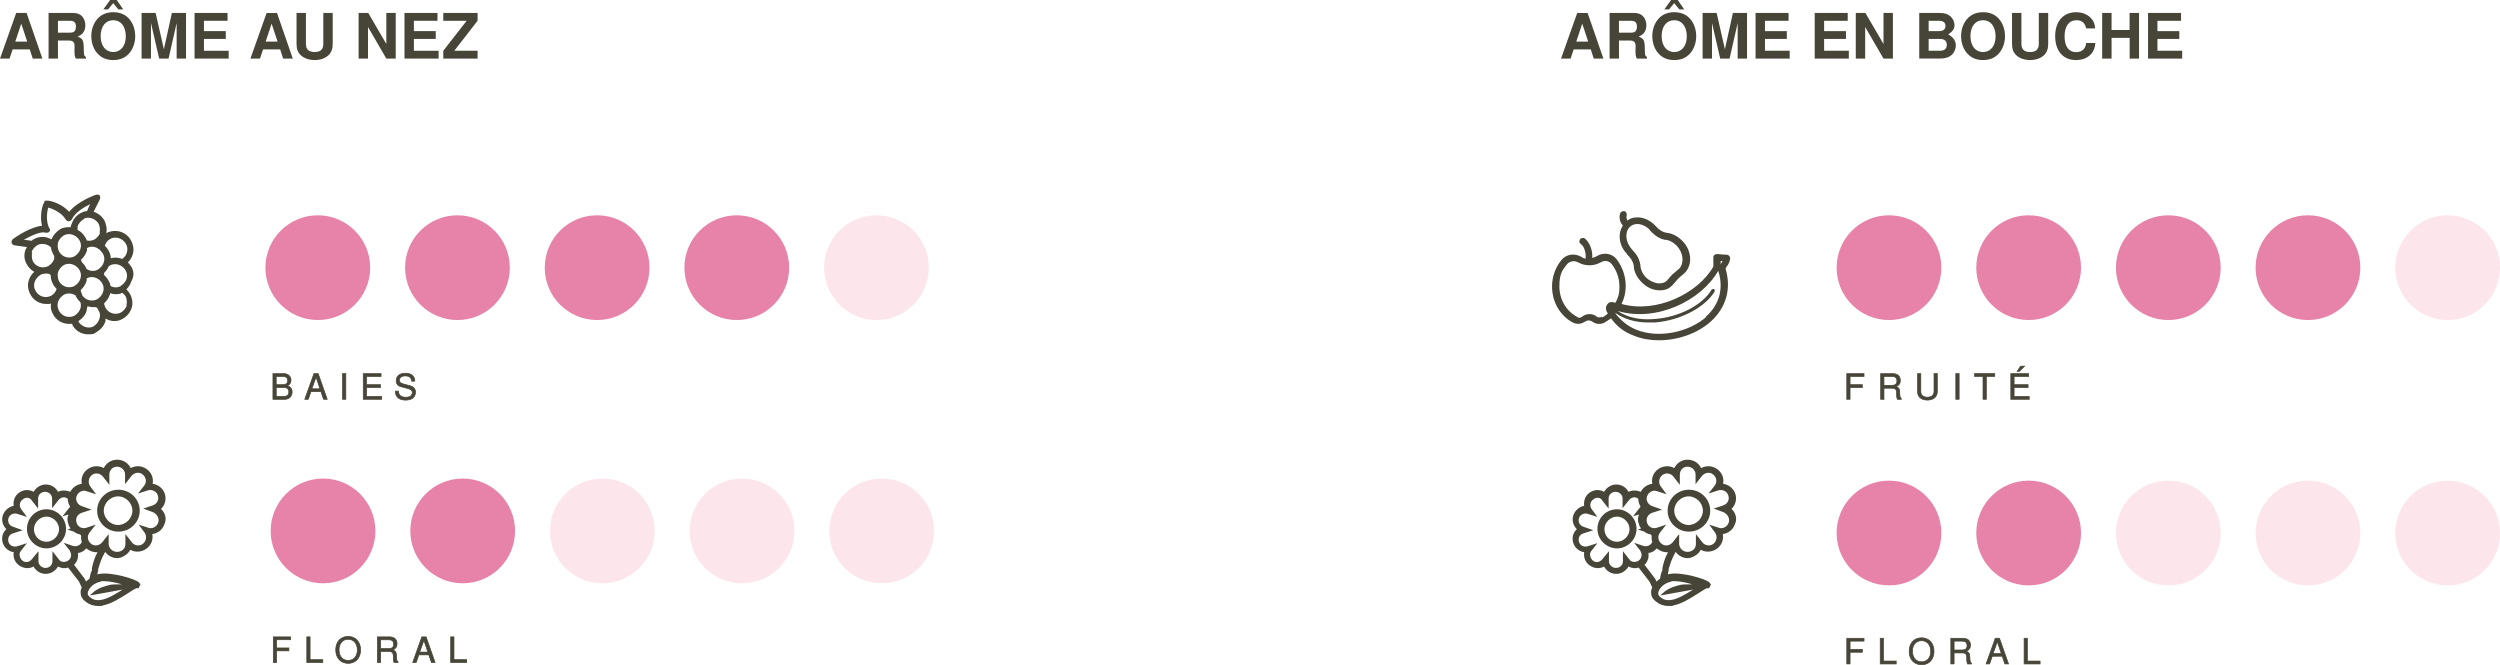 <?xml version="1.0" encoding="UTF-8"?>
<svg id="Layer_2" data-name="Layer 2" xmlns="http://www.w3.org/2000/svg" viewBox="0 0 716.02 190.49">
  <defs>
    <style>
      .cls-1 {
        stroke: #474537;
        stroke-miterlimit: 10;
        stroke-width: .2px;
      }

      .cls-1, .cls-2 {
        fill: #474537;
      }

      .cls-3 {
        fill: #e782a9;
      }

      .cls-4 {
        fill: rgba(242, 131, 157, .2);
      }
    </style>
  </defs>
  <g id="Warstwa_1" data-name="Warstwa 1">
    <g>
      <path class="cls-2" d="M489.82,146.26c0-3.3-2.7-6-6.1-6s-6.1,2.7-6.1,6,2.7,6,6.1,6,6.1-2.7,6.1-6ZM479.52,146.26c0-2.2,1.9-4.1,4.1-4.1s4.1,1.9,4.1,4.1-1.9,4.1-4.1,4.1-4.1-1.9-4.1-4.1Z"/>
      <path class="cls-2" d="M463.12,145.86c-3.1,0-5.6,2.5-5.6,5.6s2.6,5.6,5.6,5.6,5.6-2.5,5.6-5.6-2.6-5.6-5.6-5.6ZM463.12,155.16c-2.1,0-3.6-1.7-3.6-3.6s1.7-3.6,3.6-3.6,3.6,1.7,3.6,3.6-1.7,3.6-3.6,3.6Z"/>
      <path class="cls-2" d="M495.82,145.86c1.2-1.1,1.7-2.8,1.2-4.4s-2-2.7-3.5-2.9c.3-1.6-.3-3.2-1.7-4.2s-3.1-1.1-4.6-.3c-.7-1.5-2.2-2.4-3.9-2.4s-3.1,1-3.8,2.4c-1.4-.8-3.2-.7-4.6.3s-2,2.6-1.7,4.2c-1.4.2-2.6,1-3.3,2.3-1.2-.5-2.5-.5-3.5,0-.7-1.3-2-2.1-3.5-2.1s-2.8.9-3.5,2.1c-1.2-.7-2.8-.7-4.1.2s-1.8,2.4-1.6,3.8c-1.4.3-2.6,1.3-3.1,2.7-.5,1.5,0,3,1,4-1.1,1-1.5,2.5-1,4s1.8,2.4,3.1,2.6c-.2,1.5.3,2.9,1.6,3.8,1.3.9,2.8,1,4.1.3.7,1.3,2,2.1,3.5,2.1s2.8-.9,3.5-2.1c.9.5,2,.6,2.9.3l3.1,4,.8,1.7c-.3.6-.4,1.2-.3,1.7,0,1,.7,1.9,1.6,2.5.9.7,2.1,1.1,3.4,1.1s1,0,1.5-.2c2.2-.4,4.9-2.1,7.1-3.5.9-.6,2-1.3,2.4-1.4h.6l.5-1.1-.4-.5c-.7-1-8.1-3.1-11.2-2.5-.2,0-.5,0-.7.2,0-.3,0-.7.2-1v-.6c.5-1.5.8-2.8,2-4.9.8,1.1,2.1,1.8,3.4,1.8s3.1-1,3.8-2.4c1.4.8,3.2.7,4.6-.3s2-2.6,1.7-4.2c1.6-.2,3-1.3,3.5-2.9.7-1.5.2-3.2-1-4.3h-.1v.1ZM469.82,157.86c.6.9.4,2.1-.5,2.7s-2.2.5-2.7-.4l-1.8-2.3v2.9c0,1.1-.9,1.9-2,1.9s-2-.9-2-1.9v-2.9l-1.9,2.3c-.7.9-1.9,1.1-2.7.4s-1.1-1.9-.5-2.7l1.8-2.3-2.8.9c-1.1.3-2.2-.2-2.5-1.3-.3-1,.2-2.1,1.3-2.4l2.8-.9-2.8-1c-1.1-.3-1.6-1.5-1.3-2.4.3-1.1,1.5-1.6,2.5-1.3l2.8.9-1.7-2.3c-.6-.9-.4-2.1.5-2.7.8-.8,2.1-.6,2.6.3l1.8,2.3v-2.9c0-1.1.9-1.9,2-1.9s2,.9,2,1.9v2.8l1.8-2.3c.7-.9,1.9-1.1,2.7-.4h0c0,.8.2,1.5.6,2.1,0,.2,0,.4-.3.6l-1.8,2.3,1.7-.5c-.4.9-.4,1.9,0,2.8,0,.4.4.8.6,1.2l-.9.3,1.8.6c.5.4,1.2.7,1.8.8,0,0,.2.2.3.3,0,.7,0,1.3.2,1.9-.4.9-1.5,1.4-2.5,1.1l-2.7-.9,1.9,2.4h-.1,0ZM478.72,166.46h1c1.4,0,3.3.4,5,.9-1.9,0-3,0-3.6.2-3.1.7-4.4,1.9-4.4,1.9l-1.2,1.1,9.4-1.7c-1.9,1.2-4.2,2.6-5.9,2.9-1.8.4-2.8-.2-3.3-.6-.6-.4-.8-.9-.8-1.2,0-.7.9-2.8,3.8-3.4h0v-.1ZM476.12,162.76v.6c-.4.7-.5,1.5-.7,2.4-.4.3-.7.5-1,.8l-.3-.7-3.1-4.1c.9-.9,1.3-2.1,1.1-3.4.9,0,1.8-.6,2.4-1.3,0,0,.2.2.4.3.9.6,1.9.9,2.8.8-1,1.9-1.3,3.2-1.6,4.6h0ZM495.12,149.66c-.4,1.2-1.7,1.9-2.8,1.5l-2.8-.9,1.7,2.3c.7,1,.5,2.4-.5,3.2s-2.5.5-3.2-.5l-1.8-2.3v2.9c0,1.3-1.1,2.2-2.4,2.2s-2.3-1-2.4-2.2v-2.9l-1.8,2.3c-.8,1-2.2,1.3-3.2.5s-1.3-2.1-.5-3.2l1.8-2.3-2.7.9c-1.2.4-2.5-.3-2.8-1.5-.4-1.2.3-2.4,1.5-2.8l2.8-.9-2.8-1c-1.2-.4-1.9-1.7-1.5-2.8.4-1.2,1.7-1.9,2.8-1.5l2.8.9-1.7-2.3c-.7-1-.5-2.4.5-3.2s2.5-.5,3.2.5l1.8,2.3v-2.9c0-1.4,1-2.3,2.2-2.3s2.3,1,2.3,2.2v2.8l1.8-2.3c.8-1,2.2-1.3,3.2-.5s1.3,2.1.5,3.2l-1.8,2.3,2.8-.9c1.2-.4,2.6.3,2.9,1.5.4,1.2-.3,2.4-1.5,2.8l-2.7.9,2.7,1c1.3.5,2,1.9,1.6,3Z"/>
    </g>
    <circle class="cls-3" cx="91.02" cy="76.66" r="15"/>
    <circle class="cls-3" cx="131.02" cy="76.66" r="15"/>
    <circle class="cls-3" cx="171.02" cy="76.66" r="15"/>
    <circle class="cls-3" cx="211.02" cy="76.66" r="15"/>
    <circle class="cls-4" cx="251.02" cy="76.66" r="15"/>
    <circle class="cls-3" cx="541.02" cy="76.66" r="15"/>
    <circle class="cls-3" cx="581.02" cy="76.66" r="15"/>
    <circle class="cls-3" cx="621.02" cy="76.66" r="15"/>
    <circle class="cls-3" cx="661.02" cy="76.66" r="15"/>
    <circle class="cls-4" cx="701.02" cy="76.66" r="15"/>
    <circle class="cls-3" cx="541.02" cy="152.66" r="15"/>
    <circle class="cls-3" cx="581.02" cy="152.66" r="15"/>
    <circle class="cls-4" cx="621.02" cy="152.66" r="15"/>
    <circle class="cls-4" cx="661.02" cy="152.66" r="15"/>
    <circle class="cls-4" cx="701.02" cy="152.66" r="15"/>
    <path class="cls-2" d="M37.62,76.46c-.3-.5-.6-.9-1-1.3.7-.7,1.1-1.4,1.4-2.3.4-1.3.2-2.7-.5-4-1.4-2.6-4.5-3.4-7.1-2.1.3-1.2,0-2.5-.5-3.6-.7-1.2-1.8-2.1-3.1-2.5l1.8-3.6c.2-.4,0-.8,0-1-.2-.3-.7-.4-1-.3-.3,0-5.4,1.9-7.8,4.9-1.9-2.1-5-3.2-6.3-3.2s-.6.2-.8.4c-.8,1.1-1.3,4.3-.7,6.8-3.2.3-7.4,3.1-8.3,3.8-.3.2-.5.7-.4,1,0,.4.4.7.8.8l3.6.5c-.2.4-.4.7-.5,1-.4,1.3-.3,2.7.5,4,.5.9,1.2,1.6,2.1,2.1-.8.7-1.3,1.5-1.6,2.5-.4,1.3-.2,2.7.5,4,.9,1.7,2.7,2.7,4.5,2.7s.9,0,1.4-.2c-.2,1.1,0,2.2.6,3.2.9,1.7,2.7,2.7,4.5,2.7s.7,0,1,0v.3c.9,1.7,2.7,2.7,4.5,2.7s1.7-.2,2.5-.7c1.2-.7,2.1-1.8,2.5-3.1v-.7c.8.4,1.6.7,2.5.7s1.7-.2,2.5-.7c1.2-.7,2.1-1.8,2.5-3.1s.2-2.7-.5-4c-.3-.5-.7-.9-1-1.3.7-.7,1.1-1.4,1.4-2.3.9-1.6.7-2.9,0-4.2h0v.1ZM36.32,87.46c-.3.9-.9,1.5-1.6,2-1.6.9-3.6.3-4.5-1.3-.2-.5-.4-.9-.4-1.3.8-.7,1.3-1.5,1.7-2.6v-.3c.5.2,1,.3,1.6.3s1.2,0,1.9-.4c.4.3.8.7,1,1.1.3.7.4,1.6.2,2.5h.1ZM22.62,91.86c1-.7,1.9-1.7,2.2-2.9,0-.4.2-.9.2-1.2.5,0,.9.2,1.4.2h1.1c.3.2.5.5.7.9,0,0,0,.3.2.4h0c.3.7.3,1.4,0,2.2-.3.9-.9,1.5-1.6,2-1.4.8-3.4.2-4.4-1.4l.2-.2ZM16.92,89.06c-.4-.8-.6-1.7-.3-2.6s.9-1.5,1.6-2c.5-.3,1-.4,1.6-.4s1.3.2,1.9.6c0,.2,0,.4.2.5.3.6.7,1,1.1,1.4.2.6.2,1.2,0,1.8-.3.9-.9,1.5-1.6,2-1.6.9-3.6.3-4.5-1.3ZM10.22,83.36c-.5-.8-.6-1.7-.3-2.6s.9-1.5,1.6-2c.5-.3,1-.4,1.6-.4s1,0,1.4.4c0,.9.2,1.8.7,2.7.3.6.7.9,1,1.3-.3.9-.8,1.5-1.5,1.9-1.6.9-3.6.3-4.5-1.3h0ZM33.12,68.06c1.1,0,2.3.7,2.9,1.7.5.8.6,1.7.3,2.6-.2.8-.7,1.3-1.3,1.8-1-.4-2.2-.5-3.3-.2,0-.8-.2-1.5-.7-2.3-.3-.6-.7-.9-1-1.3.3-.9.8-1.5,1.5-1.9.5-.3,1-.4,1.6-.4h0ZM16.62,69.46c.3-.9.9-1.5,1.6-2,.5-.3,1-.4,1.6-.4,1.1,0,2.3.7,2.9,1.7.5.8.6,1.7.3,2.6-.3.9-.9,1.5-1.6,2-1.6.9-3.6.3-4.5-1.3-.4-.8-.5-1.7-.3-2.6ZM23.52,84.36c-.2-.5-.4-.9-.4-1.3.8-.7,1.3-1.5,1.7-2.6v-.7c.5-.3.9-.4,1.5-.4,1.1,0,2.3.7,2.9,1.7.5.8.6,1.7.3,2.6s-.9,1.5-1.6,2c-1.6.9-3.6.3-4.5-1.3,0,0,.1,0,.1,0ZM29.42,72.56c.5.8.6,1.7.3,2.6s-.9,1.5-1.6,2c-1.1.7-2.5.5-3.4-.2,0-.2,0-.3-.2-.5-.3-.6-.7-1-1.1-1.4,0-.2-.2-.4-.2-.7.8-.7,1.3-1.5,1.7-2.6v-.7c.5-.3.9-.4,1.5-.4,1.1,0,2.3.8,2.9,1.8h.1v.1ZM16.62,77.96c.3-.9.9-1.5,1.6-2,.5-.3,1-.4,1.6-.4,1.1,0,2.3.7,2.9,1.7.5.8.6,1.7.3,2.6-.3.9-.9,1.5-1.6,2-1.6.9-3.6.3-4.5-1.3-.4-.8-.5-1.7-.3-2.6ZM28.72,66.56c-.3.9-.9,1.5-1.6,2-.8.4-1.5.5-2.3.3,0-.4-.3-.7-.4-.9-.5-.9-1.3-1.7-2.2-2.1v-1c.3-.9.9-1.5,1.6-2,.4-.4.9-.5,1.5-.5,1.1,0,2.3.7,2.9,1.7.4.8.5,1.7.3,2.6h.2v-.1ZM9.02,72.26c.3-.9.9-1.5,1.6-2,.5-.3,1-.4,1.6-.4.9,0,1.8.4,2.4,1,0,.7.3,1.3.6,1.9,0,.2.2.3.3.5v.9c-.3.9-.9,1.5-1.6,2-1.6.9-3.6.3-4.5-1.3-.3-.8-.4-1.7-.2-2.6h-.2ZM34.72,81.86c-1,.6-2.2.6-3.1,0,0-.6-.3-1.1-.6-1.6-.3-.6-.8-1.1-1.2-1.5v-.6c.6-.6,1-1.1,1.3-1.9,0,0,.2,0,.3-.2.5-.3,1-.4,1.6-.4,1.1,0,2.3.7,2.9,1.7.5.8.6,1.7.3,2.6-.3.8-.9,1.4-1.6,1.9h.1ZM13.12,66.66c.4,0,.8,0,1-.3.3-.3.3-.8,0-1-1-1.9-.7-4.6-.3-5.9,1.3.3,3.9,1.5,5,3.4.2.3.5.5.9.5s.7-.3.9-.6c.8-1.8,3.2-3.3,5.2-4.3l-.9,2c-.7,0-1.3.3-1.9.6-1.2.7-2.1,1.8-2.5,3.1-.2.3-.2.7-.3.9-1,0-2.1,0-3,.6-1.1.7-2,1.7-2.5,2.9-1.5-.9-3.5-1-5.1,0-.2,0-.4.2-.5.4h0l-2.3-.3c2.4-1.3,5-2.5,6.3-2h0Z"/>
    <circle class="cls-3" cx="92.52" cy="152.06" r="15"/>
    <circle class="cls-3" cx="132.52" cy="152.06" r="15"/>
    <circle class="cls-4" cx="172.52" cy="152.06" r="15"/>
    <circle class="cls-4" cx="212.52" cy="152.06" r="15"/>
    <circle class="cls-4" cx="252.52" cy="152.06" r="15"/>
    <path class="cls-2" d="M494.82,76.06c.3-.6.6-1.2.7-1.9,0-.3,0-.5-.2-.8-.2-.2-.4-.4-.7-.4-.6,0-2.6-.2-2.9-.2-.5,0-1,.4-1,.9v2.7c-4.4,7.7-16.3,13.5-26.3,10.7.8-1.6,1.2-3.3,1.2-5.2,0-2.8-1-5.5-2.6-7.6-1.3-1.7-3.7-2.1-5.7-.9-.4.3-.9.4-1.3.5.2-2-.7-4.6-2.3-5.7-.4,0-1,0-1.2.4-.3.5-.2,1,.2,1.3,1.1.7,1.6,2.8,1.4,4.2-.5,0-.9-.3-1.2-.5-1.9-1.1-4.3-.8-5.7.9-1.7,2.1-2.7,4.7-2.7,7.6,0,4.5,2.4,8.5,6.1,10.4.5.2,1,.3,1.4.3s1.3-.2,1.9-.6c.7-.5,1.5-.5,2.2,0,1,.7,2.2.8,3.3.3.7-.4,1.3-.8,2-1.3,1.6,2.3,3.8,4,6.6,5,2.2.9,4.6,1.3,7.1,1.3,5.4,0,11-1.9,14.9-5.4,4.4-4,5.9-9.4,4.2-15.1.2-.3.3-.7.5-.9,0,0,.1,0,.1,0ZM458.72,90.76c-.4.2-1,.2-1.3,0-.7-.6-1.4-.8-2.2-.8s-1.5.3-2.2.8c-.4.3-.9.4-1.3,0-3.1-1.6-5.1-5-5.1-8.7s.8-4.6,2.2-6.4c.8-.9,2.1-1.1,3.2-.5,2,1.1,4.4,1.1,6.4,0,1.2-.7,2.4-.5,3.2.5,1.4,1.8,2.2,4,2.2,6.4s-.4,3.1-1.1,4.6h-.3c-.8-.3-1.5-.2-2,.4s-.6,1.3-.3,2c0,.2.2.4.4.7-.5.5-1.1.9-1.7,1.2v-.2h-.1ZM488.82,90.66c-5.2,4.6-13.8,6.3-20.1,3.8-2.5-1-4.4-2.6-6-4.6v-.2c2.4,1.7,5.6,2.7,9.3,2.7s1.3,0,2,0c7.3-.6,14.3-4.3,17.1-8.9,0-.2,0-.5-.2-.7-.2,0-.5,0-.7.2-2.6,4.4-9.3,7.9-16.3,8.4-4.3.4-8-.5-10.6-2.3,11,3.3,23.9-2.9,28.8-11.5,1.6,4.9.4,9.7-3.6,13.2h.3v-.1ZM493.02,75.26c0,.2-.2.4-.2.5v-1h.5c0,.3-.2.4-.3.6h0v-.1Z"/>
    <path class="cls-2" d="M465.92,72.76c.9.9,1.7,1.8,2,3.3,0,1.7.9,3.4,2.2,4.7,1.4,1.5,3.3,2.4,5.2,2.4s2.8-.6,3.7-1.5c.3-.3.5-.6.8-.9.2-.3.5-.6.9-1s.7-.7,1-.9.6-.5.9-.8c2.2-2.3,1.9-6.4-.8-9.1-1.3-1.3-3-2.2-4.6-2.3-1.4-.3-2.3-1.1-3.1-2h0c-1.4-1.5-3.3-2.4-5-2.4s-2.1.3-3,.9c-.2-.3-.4-.9-.2-1.6,0-.5-.2-1-.7-1.1-.5,0-1.1.2-1.2.7-.4,1.2,0,2.7.8,3.4-1.6,2.4-1.1,5.9,1.2,8.2h-.1,0ZM472.52,65.96c1,1,2.1,2.2,4.2,2.7h0c1.2,0,2.5.7,3.5,1.7,1.9,2,2.2,4.9.8,6.5-.3.3-.5.4-.7.6-.3.3-.7.6-1.2,1-.5.5-.8.9-1,1.1s-.4.5-.6.7c-.6.7-1.4.9-2.4.9s-2.7-.7-3.7-1.7-1.6-2.4-1.6-3.6h0c-.4-2.3-1.5-3.4-2.4-4.4h0c-1.8-2-2.2-4.8-.7-6.4.6-.6,1.3-.9,2.3-.9s2.5.6,3.5,1.7h0v.1Z"/>
    <g>
      <path class="cls-2" d="M40.02,146.26c0-3.3-2.7-6-6.1-6s-6.1,2.7-6.1,6,2.7,6,6.1,6,6.1-2.7,6.1-6ZM29.72,146.26c0-2.2,1.9-4.1,4.1-4.1s4.1,1.9,4.1,4.1-1.9,4.1-4.1,4.1-4.1-1.9-4.1-4.1Z"/>
      <path class="cls-2" d="M13.32,145.86c-3.1,0-5.6,2.5-5.6,5.6s2.6,5.6,5.6,5.6,5.6-2.5,5.6-5.6-2.6-5.6-5.6-5.6ZM13.32,155.16c-2.1,0-3.6-1.7-3.6-3.6s1.7-3.6,3.6-3.6,3.6,1.7,3.6,3.6-1.7,3.6-3.6,3.6Z"/>
      <path class="cls-2" d="M46.02,145.86c1.2-1.1,1.7-2.8,1.2-4.4s-2-2.7-3.5-2.9c.3-1.6-.3-3.2-1.7-4.2s-3.1-1.1-4.6-.3c-.7-1.5-2.2-2.4-3.9-2.4s-3.1,1-3.8,2.4c-1.4-.8-3.2-.7-4.6.3s-2,2.6-1.7,4.2c-1.4.2-2.6,1-3.3,2.3-1.2-.5-2.5-.5-3.5,0-.7-1.3-2-2.1-3.5-2.1s-2.8.9-3.5,2.1c-1.2-.7-2.8-.7-4.1.2s-1.8,2.4-1.6,3.8c-1.4.3-2.6,1.3-3.1,2.7-.5,1.5,0,3,1,4-1.1,1-1.5,2.5-1,4s1.8,2.4,3.1,2.6c-.2,1.5.3,2.9,1.6,3.8,1.3.9,2.8,1,4.1.3.7,1.3,2,2.1,3.5,2.1s2.8-.9,3.5-2.1c.9.5,2,.6,2.9.3l3.1,4,.8,1.7c-.3.6-.4,1.2-.3,1.7,0,1,.7,1.9,1.6,2.5.9.7,2.1,1.1,3.4,1.1s1,0,1.5-.2c2.2-.4,4.9-2.1,7.1-3.5.9-.6,2-1.3,2.4-1.4h.6l.5-1.1-.4-.5c-.7-1-8.1-3.1-11.2-2.5-.2,0-.5,0-.7.2,0-.3,0-.7.2-1v-.6c.5-1.5.8-2.8,2-4.9.8,1.1,2.1,1.8,3.4,1.8s3.1-1,3.8-2.4c1.4.8,3.2.7,4.6-.3s2-2.6,1.7-4.2c1.6-.2,3-1.3,3.5-2.9.7-1.5.2-3.2-1-4.3h0l-.1.1ZM20.02,157.86c.6.9.4,2.1-.5,2.7s-2.2.5-2.7-.4l-1.8-2.3v2.9c0,1.1-.9,1.9-2,1.9s-2-.9-2-1.9v-2.9l-1.9,2.3c-.7.9-1.9,1.1-2.7.4s-1.1-1.9-.5-2.7l1.8-2.3-2.8.9c-1.1.3-2.2-.2-2.5-1.3-.3-1,.2-2.1,1.3-2.4l2.8-.9-2.8-1c-1.1-.3-1.6-1.5-1.3-2.4.3-1.1,1.5-1.6,2.5-1.3l2.8.9-1.7-2.3c-.6-.9-.4-2.1.5-2.7.8-.8,2.1-.6,2.6.3l1.8,2.3v-2.9c0-1.1.9-1.9,2-1.9s2,.9,2,1.9v2.8l1.8-2.3c.7-.9,1.9-1.1,2.7-.4h0c0,.8.2,1.5.6,2.1,0,.2,0,.4-.3.6l-1.8,2.3,1.7-.5c-.4.9-.4,1.9,0,2.8,0,.4.4.8.6,1.2l-.9.3,1.8.6c.5.4,1.2.7,1.8.8,0,0,.2.2.3.3,0,.7,0,1.3.2,1.9-.4.9-1.5,1.4-2.5,1.1l-2.7-.9,1.9,2.4h-.1ZM28.92,166.46h1c1.4,0,3.3.4,5,.9-1.9,0-3,0-3.6.2-3.1.7-4.4,1.9-4.4,1.9l-1.2,1.1,9.4-1.7c-1.9,1.2-4.2,2.6-5.9,2.9-1.8.4-2.8-.2-3.3-.6-.6-.4-.8-.9-.8-1.2,0-.7.9-2.8,3.8-3.4h0v-.1ZM26.32,162.76v.6c-.4.7-.5,1.5-.7,2.4-.4.3-.7.5-1,.8l-.3-.7-3.1-4.1c.9-.9,1.3-2.1,1.1-3.4.9,0,1.8-.6,2.4-1.3,0,0,.2.2.4.3.9.6,1.9.9,2.8.8-1,1.9-1.3,3.2-1.6,4.6h0ZM45.32,149.66c-.4,1.2-1.7,1.9-2.8,1.5l-2.8-.9,1.7,2.3c.7,1,.5,2.4-.5,3.2s-2.5.5-3.2-.5l-1.8-2.3v2.9c0,1.3-1.1,2.2-2.4,2.2s-2.3-1-2.4-2.2v-2.9l-1.8,2.3c-.8,1-2.2,1.3-3.2.5s-1.3-2.1-.5-3.2l1.8-2.3-2.7.9c-1.2.4-2.5-.3-2.8-1.5-.4-1.2.3-2.4,1.5-2.8l2.8-.9-2.8-1c-1.2-.4-1.9-1.7-1.5-2.8.4-1.2,1.7-1.9,2.8-1.5l2.8.9-1.7-2.3c-.7-1-.5-2.4.5-3.2s2.5-.5,3.2.5l1.8,2.3v-2.9c0-1.4,1-2.3,2.2-2.3s2.3,1,2.3,2.2v2.8l1.8-2.3c.8-1,2.2-1.3,3.2-.5s1.3,2.1.5,3.2l-1.8,2.3,2.8-.9c1.2-.4,2.6.3,2.9,1.5.4,1.2-.3,2.4-1.5,2.8l-2.7.9,2.7,1c1.3.5,2,1.9,1.6,3Z"/>
    </g>
    <g>
      <path class="cls-2" d="M3.62,14.15l-.88,2.64H0L4.64,3.71h2.98l4.52,13.07h-2.76l-.86-2.64H3.62ZM6.08,6.8l-1.7,5.11h3.41l-1.7-5.11Z"/>
      <path class="cls-2" d="M16.6,16.78h-2.69V3.71h7.01c1.11,0,1.94.29,2.53.9.63.65.99,1.6.99,2.64,0,1.6-.73,2.65-2.21,3.23,1.67.72,1.74.9,1.81,4.75,0,.57.16.84.57,1.08v.48h-2.89c-.32-.63-.39-1-.39-2.24,0-.2,0-.52.02-.86v-.54c0-1.08-.5-1.54-1.67-1.54h-3.08v5.18ZM19.85,9.36c.77,0,1.11-.09,1.42-.34.32-.27.48-.77.48-1.4s-.16-1.06-.48-1.33c-.34-.27-.65-.34-1.42-.34h-3.25v3.41h3.25Z"/>
      <path class="cls-2" d="M36.9,5.31c1.17,1.24,1.83,3.08,1.83,5.13,0,1.85-.7,3.75-1.83,4.95-1.13,1.22-2.6,1.81-4.46,1.81s-3.33-.59-4.46-1.81c-1.17-1.24-1.83-3.08-1.83-5.04s.66-3.78,1.83-5.04c1.11-1.2,2.62-1.81,4.45-1.81s3.33.57,4.48,1.81ZM28.83,10.35c0,2.76,1.42,4.55,3.6,4.55s3.6-1.79,3.6-4.48c0-2.83-1.4-4.63-3.6-4.63s-3.6,1.79-3.6,4.55ZM33.44,0l1.85,2.69h-1.4l-1.47-1.79-1.47,1.79h-1.36l1.94-2.69h1.92Z"/>
      <path class="cls-2" d="M43.24,16.78h-2.69V3.71h4.02l2.37,10.4,2.29-10.4h4.05v13.07h-2.69V6.6l-2.31,10.18h-2.69l-2.35-10.18v10.18Z"/>
      <path class="cls-2" d="M58.41,14.54h7.08v2.24h-9.77V3.71h9.45v2.24h-6.76v2.96h6.26v2.24h-6.26v3.39Z"/>
      <path class="cls-2" d="M75.34,14.15l-.88,2.64h-2.74l4.64-13.07h2.98l4.52,13.07h-2.76l-.86-2.64h-4.89ZM77.79,6.8l-1.7,5.11h3.41l-1.7-5.11Z"/>
      <path class="cls-2" d="M95.29,3.71v8.86c0,1.47-.39,2.51-1.27,3.3-.95.86-2.33,1.33-3.91,1.33s-2.96-.47-3.91-1.33c-.88-.79-1.27-1.83-1.27-3.3V3.71h2.69v8.86c0,1.58.81,2.33,2.49,2.33s2.49-.75,2.49-2.33V3.71h2.69Z"/>
      <path class="cls-2" d="M105.4,7.75v9.04h-2.69V3.71h2.76l5.18,8.89V3.71h2.69v13.07h-2.69l-5.25-9.04Z"/>
      <path class="cls-2" d="M118.54,14.54h7.08v2.24h-9.77V3.71h9.45v2.24h-6.76v2.96h6.26v2.24h-6.26v3.39Z"/>
      <path class="cls-2" d="M136.78,5.95l-6.67,8.59h6.67v2.24h-9.82v-2.24l6.69-8.59h-6.69v-2.24h9.82v2.24Z"/>
    </g>
    <g>
      <path class="cls-2" d="M450.71,14.15l-.88,2.64h-2.74l4.64-13.07h2.98l4.52,13.07h-2.76l-.86-2.64h-4.89ZM453.16,6.8l-1.7,5.11h3.41l-1.7-5.11Z"/>
      <path class="cls-2" d="M463.69,16.78h-2.69V3.71h7.01c1.11,0,1.94.29,2.53.9.63.65.99,1.6.99,2.64,0,1.6-.74,2.65-2.21,3.23,1.67.72,1.74.9,1.81,4.75,0,.57.16.84.57,1.08v.48h-2.89c-.32-.63-.39-1-.39-2.24,0-.2,0-.52.02-.86v-.54c0-1.08-.5-1.54-1.67-1.54h-3.08v5.18ZM466.93,9.36c.77,0,1.11-.09,1.42-.34.32-.27.48-.77.48-1.4s-.16-1.06-.48-1.33c-.34-.27-.65-.34-1.42-.34h-3.25v3.41h3.25Z"/>
      <path class="cls-2" d="M483.98,5.31c1.17,1.24,1.83,3.08,1.83,5.13,0,1.85-.7,3.75-1.83,4.95-1.13,1.22-2.6,1.81-4.46,1.81s-3.33-.59-4.46-1.81c-1.17-1.24-1.83-3.08-1.83-5.04s.66-3.78,1.83-5.04c1.11-1.2,2.62-1.81,4.45-1.81s3.34.57,4.48,1.81ZM475.91,10.35c0,2.76,1.42,4.55,3.6,4.55s3.6-1.79,3.6-4.48c0-2.83-1.4-4.63-3.6-4.63s-3.6,1.79-3.6,4.55ZM480.52,0l1.85,2.69h-1.4l-1.47-1.79-1.47,1.79h-1.36l1.94-2.69h1.92Z"/>
      <path class="cls-2" d="M490.33,16.78h-2.69V3.71h4.02l2.37,10.4,2.29-10.4h4.05v13.07h-2.69V6.6l-2.31,10.18h-2.69l-2.35-10.18v10.18Z"/>
      <path class="cls-2" d="M505.5,14.54h7.08v2.24h-9.77V3.71h9.45v2.24h-6.76v2.96h6.26v2.24h-6.26v3.39Z"/>
      <path class="cls-2" d="M522.44,14.54h7.08v2.24h-9.77V3.71h9.45v2.24h-6.76v2.96h6.26v2.24h-6.26v3.39Z"/>
      <path class="cls-2" d="M534.2,7.75v9.04h-2.69V3.71h2.76l5.18,8.89V3.71h2.69v13.07h-2.69l-5.25-9.04Z"/>
      <path class="cls-2" d="M549.69,3.71h5.83c1.4,0,2.31.29,3.08.95.73.65,1.18,1.58,1.18,2.49,0,1.11-.5,1.86-1.79,2.69,1.49.86,2.17,1.88,2.17,3.17,0,1.06-.5,2.15-1.29,2.81-.79.66-1.79.95-3.3.95h-5.88V3.71ZM552.38,8.91h2.92c1.25,0,1.9-.5,1.9-1.49s-.65-1.47-1.9-1.47h-2.92v2.96ZM552.38,14.54h3.21c1.31,0,1.99-.57,1.99-1.69s-.68-1.7-1.99-1.7h-3.21v3.39Z"/>
      <path class="cls-2" d="M572.42,5.31c1.17,1.24,1.83,3.08,1.83,5.13,0,1.85-.7,3.75-1.83,4.95-1.13,1.22-2.6,1.81-4.46,1.81s-3.33-.59-4.46-1.81c-1.17-1.24-1.83-3.08-1.83-5.04s.66-3.78,1.83-5.04c1.11-1.2,2.62-1.81,4.45-1.81s3.34.57,4.48,1.81ZM564.35,10.35c0,2.76,1.42,4.55,3.6,4.55s3.6-1.79,3.6-4.48c0-2.83-1.4-4.63-3.6-4.63s-3.6,1.79-3.6,4.55Z"/>
      <path class="cls-2" d="M586.62,3.71v8.86c0,1.47-.39,2.51-1.27,3.3-.95.86-2.33,1.33-3.91,1.33s-2.96-.47-3.91-1.33c-.88-.79-1.27-1.83-1.27-3.3V3.71h2.69v8.86c0,1.58.81,2.33,2.49,2.33s2.49-.75,2.49-2.33V3.71h2.69Z"/>
      <path class="cls-2" d="M597.5,8.14c-.36-1.6-1.24-2.35-2.8-2.35-2.12,0-3.39,1.72-3.39,4.61s1.22,4.54,3.3,4.54c1.67,0,2.71-.95,2.89-2.62h2.62c-.16,2.99-2.31,4.88-5.58,4.88-3.64,0-5.92-2.62-5.92-6.83s2.29-6.87,5.99-6.87c1.96,0,3.57.74,4.57,2.06.56.74.79,1.45.88,2.58h-2.56Z"/>
      <path class="cls-2" d="M604.77,10.85v5.93h-2.69V3.71h2.69v4.89h5.16V3.71h2.71v13.07h-2.69v-5.93h-5.18Z"/>
      <path class="cls-2" d="M617.91,14.54h7.08v2.24h-9.77V3.71h9.45v2.24h-6.76v2.96h6.26v2.24h-6.26v3.39Z"/>
    </g>
    <g>
      <path class="cls-1" d="M78.17,107h2.99c.71,0,1.2.16,1.6.52.38.34.59.81.59,1.35,0,.76-.34,1.29-1.02,1.61.94.36,1.34.9,1.34,1.79,0,.58-.2,1.1-.57,1.48-.39.42-.91.62-1.61.62h-3.32v-7.36ZM80.93,110.17c.53,0,.82-.07,1.07-.26.26-.2.4-.51.4-.91s-.14-.71-.4-.91c-.25-.19-.55-.26-1.07-.26h-1.82v2.34h1.82ZM81.41,113.53c.83,0,1.32-.48,1.32-1.26s-.49-1.27-1.32-1.27h-2.29v2.54h2.29Z"/>
      <path class="cls-1" d="M89.07,112.15l-.78,2.21h-1l2.63-7.36h1.21l2.59,7.36h-1.05l-.76-2.21h-2.84ZM90.52,108.01l-1.21,3.35h2.34l-1.13-3.35Z"/>
      <path class="cls-1" d="M99.05,114.36h-.95v-7.36h.95v7.36Z"/>
      <path class="cls-1" d="M104.98,113.53h4.34v.83h-5.28v-7.36h5.1v.83h-4.16v2.35h4.01v.83h-4.01v2.53Z"/>
      <path class="cls-1" d="M117.88,109.16c0-.97-.67-1.5-1.84-1.5-.99,0-1.65.5-1.65,1.24,0,.57.32.85,1.21,1.09l1.85.5c1,.27,1.57.94,1.57,1.85,0,.64-.31,1.29-.81,1.69-.47.36-1.19.57-2.07.57-1.12,0-1.97-.35-2.47-1.05-.29-.4-.42-.85-.43-1.53h.89c0,.45.11.81.38,1.13.35.42.89.62,1.7.62.6,0,1.06-.1,1.35-.31.31-.22.53-.63.53-1.02,0-.58-.41-.95-1.35-1.19l-1.83-.48c-.97-.25-1.44-.82-1.44-1.72,0-1.33,1-2.16,2.62-2.16,1.24,0,2.1.44,2.51,1.29.16.34.19.48.19.99h-.89Z"/>
    </g>
    <g>
      <path class="cls-1" d="M79.22,189.76h-.94v-7.36h4.94v.83h-4v2.35h3.52v.83h-3.52v3.35Z"/>
      <path class="cls-1" d="M88.81,188.93h3.64v.83h-4.58v-7.36h.94v6.54Z"/>
      <path class="cls-1" d="M103.27,186.19c0,1.2-.47,2.34-1.27,3.02-.6.5-1.38.78-2.28.78-2.13,0-3.56-1.55-3.56-3.86s1.43-3.86,3.55-3.86,3.57,1.55,3.57,3.92ZM97.1,186.13c0,1.82,1.04,3.03,2.62,3.03s2.62-1.21,2.62-2.99c0-1.87-1.03-3.07-2.63-3.07s-2.61,1.21-2.61,3.03Z"/>
      <path class="cls-1" d="M109.03,189.76h-.94v-7.36h3.39c1.45,0,2.24.7,2.24,1.97,0,.85-.33,1.34-1.16,1.76.8.34.99.71,1,1.92.02.98.09,1.24.44,1.49v.23h-1.14c-.13-.3-.21-.75-.21-1.2v-.66c0-.91-.36-1.31-1.2-1.31h-2.42v3.17ZM111.3,185.76c1,0,1.44-.39,1.44-1.27,0-.43-.13-.77-.38-.98-.23-.2-.54-.28-1.06-.28h-2.27v2.54h2.27Z"/>
      <path class="cls-1" d="M119.97,187.55l-.78,2.21h-1l2.63-7.36h1.21l2.59,7.36h-1.05l-.76-2.21h-2.84ZM121.41,183.41l-1.21,3.35h2.34l-1.13-3.35Z"/>
      <path class="cls-1" d="M130.02,188.93h3.64v.83h-4.58v-7.36h.94v6.54Z"/>
    </g>
    <g>
      <path class="cls-1" d="M529.87,190.16h-.94v-7.36h4.94v.83h-4v2.35h3.52v.83h-3.52v3.35Z"/>
      <path class="cls-1" d="M539.45,189.33h3.64v.83h-4.58v-7.36h.94v6.54Z"/>
      <path class="cls-1" d="M553.91,186.59c0,1.2-.47,2.34-1.27,3.02-.6.5-1.38.78-2.28.78-2.13,0-3.56-1.55-3.56-3.86s1.43-3.86,3.55-3.86,3.57,1.55,3.57,3.92ZM547.74,186.53c0,1.82,1.04,3.03,2.62,3.03s2.62-1.21,2.62-2.99c0-1.87-1.03-3.07-2.63-3.07s-2.61,1.21-2.61,3.03Z"/>
      <path class="cls-1" d="M559.67,190.16h-.94v-7.36h3.39c1.46,0,2.24.7,2.24,1.97,0,.85-.33,1.34-1.16,1.76.8.34.99.71,1,1.92.02.98.09,1.24.44,1.49v.23h-1.14c-.13-.3-.21-.75-.21-1.2v-.66c0-.91-.36-1.31-1.2-1.31h-2.42v3.17ZM561.94,186.16c1,0,1.44-.39,1.44-1.27,0-.43-.13-.77-.38-.98-.23-.2-.54-.28-1.06-.28h-2.27v2.54h2.27Z"/>
      <path class="cls-1" d="M570.61,187.95l-.78,2.21h-1l2.63-7.36h1.21l2.59,7.36h-1.05l-.76-2.21h-2.84ZM572.05,183.81l-1.21,3.35h2.34l-1.13-3.35Z"/>
      <path class="cls-1" d="M580.66,189.33h3.64v.83h-4.58v-7.36h.94v6.54Z"/>
    </g>
    <g>
      <path class="cls-1" d="M529.87,114.36h-.94v-7.36h4.94v.83h-4v2.35h3.51v.83h-3.51v3.35Z"/>
      <path class="cls-1" d="M539.58,114.36h-.94v-7.36h3.39c1.45,0,2.24.7,2.24,1.97,0,.85-.33,1.34-1.16,1.76.8.34.99.71,1,1.92.02.98.09,1.24.44,1.48v.23h-1.14c-.13-.3-.21-.75-.21-1.2v-.66c0-.91-.36-1.31-1.2-1.31h-2.42v3.17ZM541.85,110.36c1,0,1.44-.39,1.44-1.27,0-.43-.13-.77-.38-.98-.23-.2-.54-.28-1.06-.28h-2.27v2.54h2.27Z"/>
      <path class="cls-1" d="M554.86,107v5.17c0,1.47-1.11,2.42-2.84,2.42s-2.82-.93-2.82-2.42v-5.17h.94v5.17c0,.56.17.93.54,1.21.35.25.8.38,1.34.38,1.18,0,1.9-.61,1.9-1.6v-5.17h.94Z"/>
      <path class="cls-1" d="M561.11,114.36h-.95v-7.36h.95v7.36Z"/>
      <path class="cls-1" d="M568.89,114.36h-.94v-6.54h-2.42v-.83h5.78v.83h-2.41v6.54Z"/>
      <path class="cls-1" d="M576.85,113.53h4.34v.83h-5.28v-7.36h5.1v.83h-4.16v2.35h4.01v.83h-4.01v2.53ZM579.84,104.87l-1.5,1.5h-.61l.98-1.5h1.13Z"/>
    </g>
  </g>
</svg>